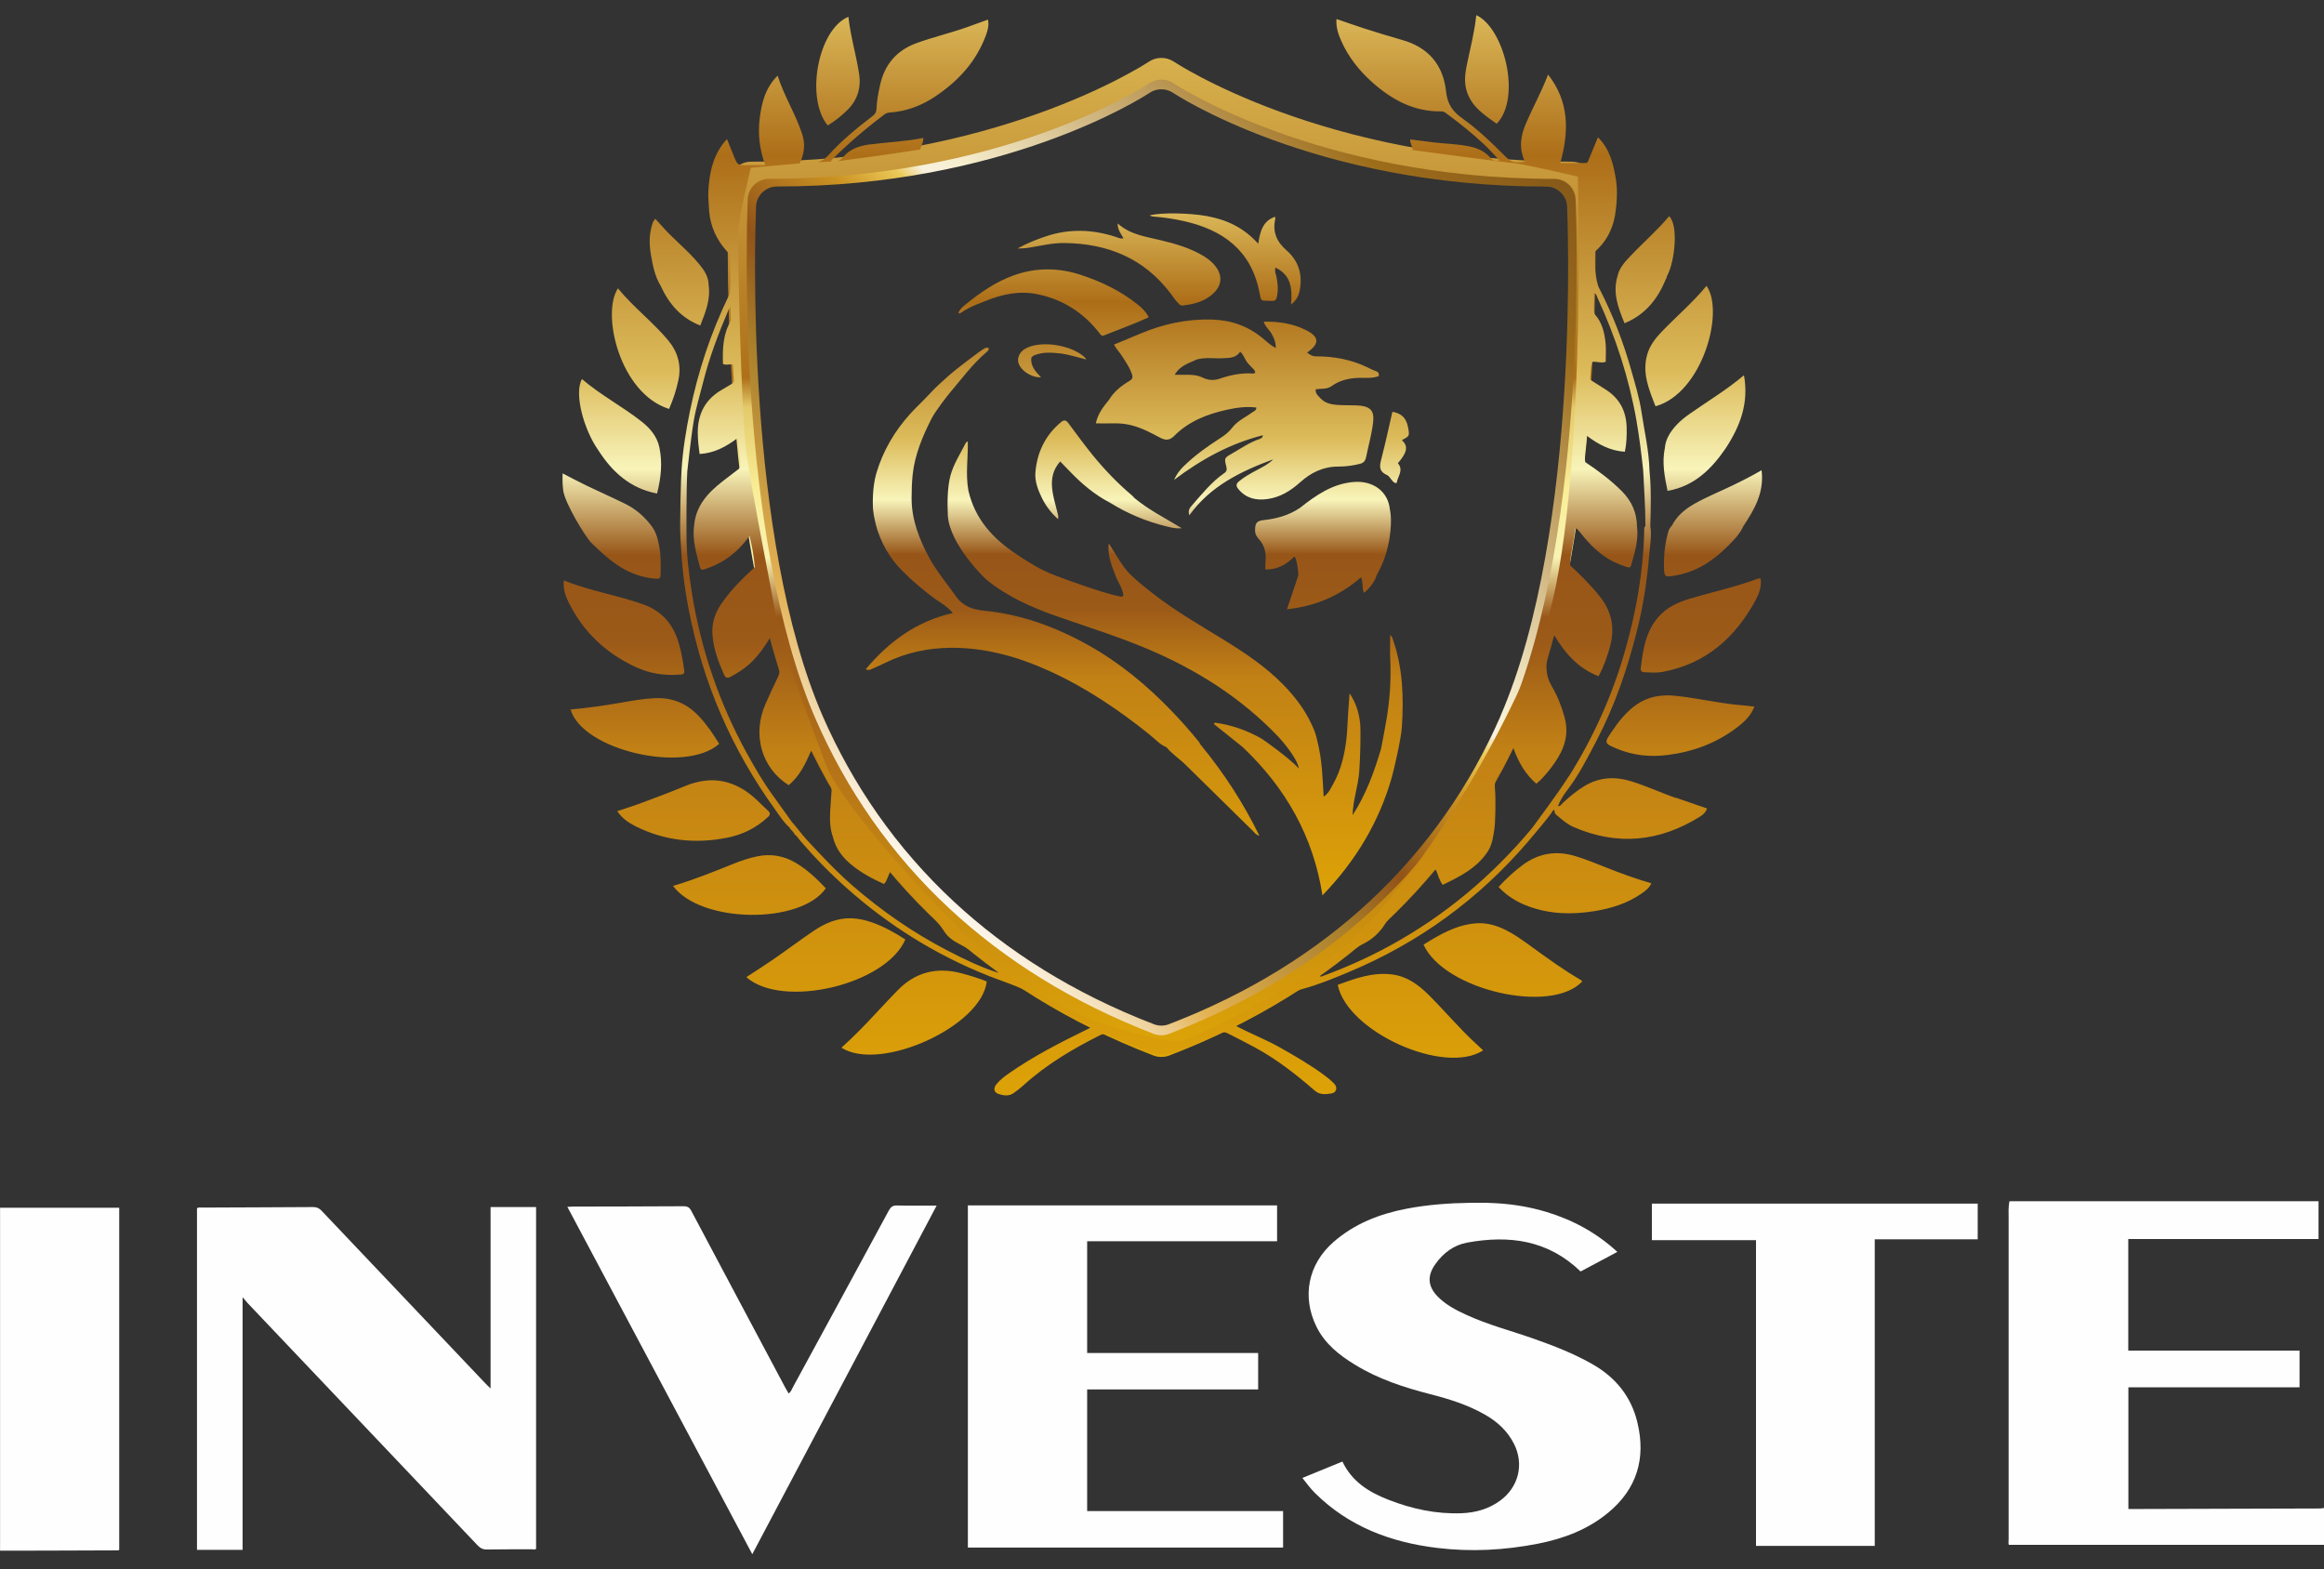 <svg xmlns="http://www.w3.org/2000/svg" width="77" height="52" viewBox="0 0 77 52" fill="none"><rect x="0" y="0" width="77" height="52" fill="#333333" stroke="none"/><g clip-path="url(#clip0_992_1873)"><path d="M77 51.19H66.558C66.536 51.138 66.551 51.066 66.551 50.996C66.551 47.459 66.551 43.922 66.551 40.385C66.551 40.19 66.537 39.996 66.58 39.804H76.819V41.057H70.515V44.754H76.19V45.969H70.519V50.003C70.566 50.003 70.602 50.003 70.637 50.003C72.71 49.997 74.785 49.991 76.858 49.985C76.905 49.985 76.953 49.975 77 49.97V51.192V51.19Z" fill="#FEFEFE"></path><path d="M49.312 39.859C49.971 39.876 50.618 39.97 51.248 40.162C52.118 40.427 52.898 40.849 53.587 41.483C53.162 41.709 52.752 41.928 52.369 42.132C51.288 41.085 49.998 40.922 48.61 41.175C48.169 41.256 47.82 41.519 47.559 41.885C47.275 42.281 47.306 42.638 47.652 42.98C47.922 43.247 48.252 43.417 48.593 43.573C49.309 43.901 50.074 44.098 50.814 44.359C51.484 44.594 52.142 44.851 52.761 45.203C53.534 45.642 54.05 46.284 54.253 47.143C54.535 48.322 54.24 49.334 53.284 50.124C52.605 50.686 51.806 50.985 50.951 51.153C49.851 51.368 48.739 51.428 47.625 51.293C46.089 51.109 44.696 50.589 43.575 49.479C43.421 49.327 43.292 49.154 43.151 48.973C43.598 48.791 44.035 48.611 44.478 48.43C44.792 49.096 45.359 49.445 46 49.695C46.779 50 47.587 50.175 48.43 50.142C48.896 50.124 49.332 50 49.712 49.719C50.316 49.271 50.502 48.517 50.164 47.846C49.95 47.421 49.614 47.111 49.202 46.876C48.634 46.552 48.017 46.358 47.387 46.197C46.517 45.975 45.669 45.696 44.898 45.224C44.373 44.904 43.898 44.529 43.619 43.964C43.127 42.965 43.34 41.894 44.178 41.159C44.875 40.548 45.707 40.223 46.609 40.051C47.302 39.918 48.005 39.867 48.711 39.856C48.803 39.856 49.266 39.855 49.311 39.856L49.312 39.859Z" fill="#FEFEFE"></path><path d="M0 40.02H3.95V51.356C3.916 51.385 3.872 51.373 3.831 51.373C2.608 51.377 0.054 51.388 0.002 51.383C0.002 47.599 0.002 43.802 0.002 40.018L0 40.02Z" fill="#FEFEFE"></path><path d="M16.254 46.008V39.996H17.762V51.32C17.726 51.359 17.668 51.337 17.617 51.337C17.122 51.34 16.628 51.335 16.133 51.344C15.998 51.347 15.913 51.299 15.824 51.207C13.284 48.527 10.739 45.85 8.196 43.17C8.153 43.124 8.113 43.072 8.038 42.985V51.355H6.527V40.035C6.585 39.997 6.646 40.014 6.704 40.014C7.928 40.008 9.151 40.006 10.375 39.997C10.496 39.997 10.576 40.036 10.656 40.12C12.465 42.03 14.276 43.937 16.087 45.845C16.13 45.892 16.179 45.935 16.253 46.007L16.254 46.008Z" fill="#FEFEFE"></path><path d="M42.512 50.071V51.28H32.068V39.942H42.313V41.13H36.02V44.833H41.686V46.04H36.02V50.071H42.512Z" fill="#FEFEFE"></path><path d="M62.115 51.225H58.181V41.094H54.731V39.883H65.526V41.066H62.115V51.225Z" fill="#FEFEFE"></path><path d="M24.925 51.5C22.873 47.644 20.841 43.828 18.798 39.99C18.878 39.987 18.933 39.981 18.991 39.981C20.209 39.978 21.427 39.978 22.644 39.97C22.777 39.97 22.845 40.008 22.906 40.126C23.942 42.082 24.983 44.035 26.023 45.99C26.056 46.052 26.094 46.112 26.131 46.176C26.211 46.113 26.237 46.029 26.276 45.957C27.336 44.009 28.396 42.061 29.45 40.109C29.517 39.988 29.584 39.94 29.726 39.945C30.151 39.955 30.578 39.949 31.033 39.949C28.995 43.805 26.968 47.637 24.924 51.502L24.925 51.5Z" fill="#FEFEFE"></path><path d="M42.131 11.06C42.214 11.199 42.27 11.344 42.271 11.534C42.102 11.443 41.98 11.329 41.855 11.223C41.372 10.816 40.815 10.612 40.183 10.59C39.337 10.56 38.535 10.735 37.761 11.064C37.478 11.184 37.193 11.301 36.909 11.419C36.989 11.567 37.095 11.671 37.211 11.853C37.334 12.049 37.434 12.191 37.5 12.386C37.54 12.5 37.531 12.558 37.414 12.627C37.151 12.783 36.911 12.973 36.749 13.241C36.559 13.474 36.373 13.709 36.308 14.027C36.645 14.044 36.959 14.005 37.27 14.049C37.698 14.107 38.069 14.308 38.44 14.504C38.618 14.598 38.753 14.595 38.903 14.446C39.388 13.955 40.006 13.718 40.667 13.574C40.98 13.506 41.3 13.462 41.626 13.504C41.627 13.603 41.552 13.621 41.502 13.657C41.271 13.826 40.998 13.943 40.821 14.179C40.714 14.32 40.576 14.425 40.428 14.519C40.003 14.793 39.592 15.085 39.23 15.438C39.097 15.568 38.98 15.712 38.904 15.899C39.794 15.227 40.75 14.698 41.843 14.422C41.835 14.504 41.782 14.529 41.734 14.546C41.4 14.658 41.115 14.86 40.813 15.032C40.561 15.176 40.56 15.181 40.631 15.457C40.653 15.549 40.653 15.615 40.567 15.674C40.132 15.975 39.809 16.387 39.465 16.779C39.397 16.857 39.362 16.948 39.406 17.074C40.103 16.104 41.113 15.616 42.184 15.221C42.03 15.38 41.835 15.472 41.647 15.574C41.44 15.686 41.234 15.796 41.053 15.947C40.943 16.038 40.95 16.113 41.038 16.215C41.294 16.519 41.627 16.589 42.001 16.535C42.422 16.475 42.764 16.261 43.075 15.983C43.435 15.659 43.845 15.457 44.349 15.46C44.589 15.46 44.827 15.428 45.063 15.368C45.21 15.33 45.244 15.24 45.27 15.115C45.333 14.799 45.419 14.488 45.471 14.17C45.546 13.7 45.523 13.468 44.985 13.435C44.81 13.425 44.635 13.432 44.46 13.425C44.21 13.416 43.945 13.399 43.765 13.211C43.654 13.094 43.583 13.051 43.593 12.899C43.771 12.872 43.963 12.905 44.115 12.796C44.439 12.563 44.807 12.509 45.193 12.521C45.359 12.525 45.525 12.521 45.683 12.464C45.694 12.371 45.667 12.322 45.581 12.295C45.484 12.263 45.395 12.215 45.303 12.17C44.77 11.915 44.204 11.807 43.614 11.808C43.494 11.813 43.399 11.757 43.308 11.682C43.734 11.386 43.717 11.156 43.248 10.927C42.82 10.717 42.36 10.65 41.87 10.659C41.921 10.828 42.052 10.925 42.131 11.055V11.06ZM41.52 12.377C41.142 12.35 40.777 12.423 40.422 12.545C40.225 12.614 40.038 12.604 39.846 12.512C39.664 12.423 39.464 12.414 39.263 12.419C39.157 12.422 39.053 12.419 38.921 12.419C39.097 12.108 39.394 12.037 39.652 11.912C39.935 11.832 40.225 11.885 40.511 11.87C40.724 11.859 40.949 11.871 41.089 11.653C41.182 11.73 41.191 11.792 41.265 11.915C41.32 12.024 41.392 12.084 41.463 12.163C41.513 12.218 41.588 12.259 41.587 12.359C41.565 12.365 41.543 12.377 41.523 12.376L41.52 12.377ZM34.09 8.207C33.966 8.228 33.841 8.235 33.711 8.234C34.02 8.066 34.342 7.933 34.676 7.824C35.436 7.575 36.192 7.601 36.947 7.843C37.036 7.872 37.123 7.92 37.223 7.896C37.14 7.743 37.021 7.604 37.033 7.405C37.451 7.783 37.98 7.843 38.482 7.966C38.963 8.083 39.433 8.22 39.862 8.475C40.029 8.575 40.178 8.693 40.293 8.851C40.501 9.139 40.48 9.443 40.228 9.696C39.941 9.985 39.571 10.079 39.182 10.123C39.118 10.13 39.085 10.093 39.046 10.054C38.942 9.954 38.867 9.832 38.781 9.719C37.903 8.559 36.697 8.069 35.27 8.053C34.872 8.048 34.483 8.143 34.091 8.208L34.09 8.207ZM31.762 10.355C31.775 10.274 31.917 10.147 31.997 10.084C32.481 9.696 32.968 9.352 33.563 9.133C34.307 8.861 35.053 8.861 35.81 9.108C36.496 9.333 37.133 9.642 37.696 10.091C37.841 10.207 37.972 10.334 38.06 10.514C37.57 10.739 37.072 10.915 36.585 11.112C36.498 11.148 36.469 11.091 36.428 11.039C35.904 10.365 35.228 9.927 34.385 9.752C33.79 9.627 33.223 9.743 32.674 9.966C32.425 10.066 32.244 10.118 31.959 10.284C31.913 10.311 31.748 10.448 31.763 10.356L31.762 10.355ZM38.248 7.179C38.196 7.174 38.141 7.174 38.093 7.137C38.468 7.035 39.432 7.057 39.997 7.162C40.643 7.282 41.21 7.542 41.688 8.077C41.751 7.67 41.838 7.325 42.245 7.182C42.248 7.219 42.258 7.243 42.252 7.265C42.157 7.689 42.304 8.015 42.628 8.298C43.02 8.64 43.158 9.086 43.067 9.596C43.034 9.78 42.965 9.951 42.775 10.09C42.817 9.584 42.793 9.121 42.261 8.869C42.223 8.976 42.268 9.065 42.288 9.153C42.336 9.371 42.354 9.587 42.313 9.81C42.292 9.924 42.259 9.978 42.131 9.97C41.746 9.949 41.796 10.024 41.721 9.651C41.442 8.289 40.517 7.619 39.23 7.328C38.907 7.255 38.58 7.206 38.25 7.179H38.248ZM42.642 20.184C42.775 19.789 42.894 19.434 43.013 19.078C43.025 18.969 42.975 18.536 42.888 18.439C42.621 18.707 42.318 18.879 41.927 18.87C41.909 18.698 41.953 18.527 41.93 18.355C41.906 18.178 41.849 18.023 41.728 17.887C41.653 17.803 41.585 17.713 41.584 17.589C41.581 17.336 41.632 17.259 41.879 17.233C42.31 17.185 42.716 17.072 43.076 16.826C43.602 16.409 44.147 16.029 44.846 15.971C45.495 15.917 45.982 16.282 46.048 16.863C46.077 17.014 46.093 17.134 46.083 17.402C46.053 17.987 45.908 18.541 45.614 19.053C45.541 19.292 45.391 19.475 45.193 19.645C45.115 19.484 45.177 19.321 45.097 19.128C44.394 19.738 43.593 20.087 42.641 20.189L42.642 20.184ZM46.155 21.205C46.481 22.142 46.51 23.105 46.448 24.086C46.422 24.498 46.176 25.534 46.12 25.734C45.697 27.239 44.914 28.533 43.816 29.669C43.514 27.71 42.592 26.101 41.173 24.755C40.855 24.5 40.536 24.245 40.217 23.989C40.228 23.974 40.237 23.959 40.248 23.946C40.795 24.016 41.303 24.199 41.784 24.466C41.861 24.51 42.736 25.13 43.035 25.469C42.977 25.092 42.398 24.458 42.349 24.407C41.131 23.133 39.675 22.206 38.057 21.518C37.06 21.094 36.024 20.774 35.004 20.416C34.17 20.124 33.37 19.767 32.68 19.205C32.635 19.169 31.456 18.039 31.404 17.077C31.38 16.616 31.397 16.108 31.49 15.761C31.594 15.377 31.816 15.035 31.997 14.679C32.008 14.658 32.023 14.642 32.066 14.624C32.078 15.168 31.985 15.715 32.086 16.257C32.301 17.203 32.906 17.858 33.693 18.375C34.097 18.64 34.44 18.869 34.964 19.069C35.233 19.172 36.493 19.641 37.08 19.759C37.127 19.768 37.173 19.785 37.221 19.741C37.203 19.5 37.051 19.312 36.965 19.087C36.826 18.723 36.689 18.4 36.736 18.008C36.977 18.361 37.163 18.756 37.472 19.056C37.699 19.274 37.948 19.472 38.197 19.666C38.918 20.229 39.709 20.686 40.486 21.163C41.214 21.611 41.926 22.079 42.524 22.693C42.963 23.142 43.327 23.645 43.557 24.233C43.586 24.305 43.599 24.362 43.64 24.522C43.812 25.212 43.816 25.748 43.856 26.397C44.026 26.287 44.09 26.122 44.171 25.978C44.438 25.507 44.551 24.99 44.614 24.461C44.623 24.39 44.629 24.315 44.632 24.245C44.653 23.818 44.681 23.398 44.715 22.973C44.923 23.28 45.029 23.619 45.065 23.974C45.092 24.241 45.068 25.125 45.036 25.562C45 26.05 44.825 26.516 44.815 27.011C45.257 26.33 45.531 25.579 45.759 24.806C45.82 24.479 45.887 24.152 45.941 23.824C46.051 23.169 46.093 22.51 46.062 21.846C46.05 21.585 46.06 21.323 46.06 21.045C46.134 21.088 46.137 21.157 46.157 21.212L46.155 21.205ZM46.448 14.586C46.666 14.781 46.627 14.99 46.316 15.348C46.517 15.589 46.304 15.79 46.274 16.005C46.188 16.011 46.161 15.959 46.125 15.921C46.068 15.86 46.024 15.77 45.953 15.74C45.65 15.607 45.719 15.393 45.781 15.152C45.908 14.663 46.013 14.166 46.133 13.646C46.357 13.681 46.51 13.781 46.595 13.97C46.624 14.034 46.644 14.104 46.656 14.175C46.703 14.449 46.701 14.449 46.448 14.586ZM35.124 15.293C34.896 15.553 34.83 15.838 34.857 16.15C34.881 16.438 34.969 16.712 35.037 16.989C35.052 17.052 35.073 17.111 35.056 17.204C34.818 16.986 34.642 16.752 34.512 16.483C34.387 16.222 34.283 15.942 34.305 15.661C34.358 14.996 34.63 14.423 35.157 13.986C35.255 13.905 35.322 13.92 35.394 14.016C35.659 14.371 35.919 14.73 36.198 15.074C36.596 15.562 37.03 16.017 37.514 16.423C37.541 16.445 37.561 16.475 37.585 16.501C38.052 16.891 38.598 17.164 39.153 17.502C38.949 17.524 38.802 17.48 38.654 17.444C37.986 17.282 37.36 17.021 36.778 16.658C36.266 16.393 35.833 16.026 35.439 15.612C35.341 15.508 35.24 15.408 35.126 15.29L35.124 15.293ZM39.794 24.693C40.546 25.613 41.193 26.598 41.725 27.691C41.618 27.667 41.584 27.607 41.54 27.563C40.79 26.828 40.042 26.094 39.296 25.356C39.088 25.149 38.836 24.99 38.649 24.761C38.419 24.666 38.259 24.476 38.07 24.326C37.05 23.51 35.974 22.783 34.779 22.239C33.738 21.766 32.657 21.456 31.502 21.465C30.747 21.471 30.02 21.624 29.339 21.959C29.188 22.034 29.033 22.1 28.879 22.169C28.832 22.19 28.784 22.224 28.684 22.174C29.456 21.257 30.364 20.587 31.569 20.313C31.397 20.106 31.205 19.996 31.024 19.874C30.733 19.681 30.07 19.107 30.066 19.077C29.601 18.666 29.271 18.168 29.076 17.581C29.015 17.406 28.944 17.059 28.938 16.969C28.923 16.83 28.926 16.899 28.923 16.83C28.919 16.734 28.892 16.167 29.037 15.677C29.257 14.935 29.642 14.284 30.16 13.709C30.361 13.488 30.583 13.287 30.785 13.067C30.987 12.847 31.216 12.639 31.442 12.44C31.741 12.178 32.514 11.6 32.597 11.555C32.654 11.524 32.703 11.509 32.76 11.533C32.769 11.596 32.73 11.63 32.695 11.66C32.217 12.064 31.852 12.569 31.45 13.04C31.427 13.067 31.003 13.6 30.866 13.868C30.569 14.451 30.314 15.055 30.24 15.716C30.212 15.978 30.204 16.24 30.203 16.502C30.201 17.218 30.46 17.881 30.803 18.511C31.029 18.927 31.496 19.5 31.662 19.746C31.891 20.082 32.22 20.198 32.599 20.235C33.837 20.355 34.975 20.773 36.05 21.373C37.098 21.958 38.008 22.714 38.835 23.576C39.142 23.896 39.435 24.229 39.715 24.571C39.745 24.607 39.764 24.652 39.788 24.693H39.794ZM34.179 11.847C34.171 11.859 34.167 11.874 34.167 11.888C34.152 12.143 34.317 12.319 34.491 12.5C34.129 12.528 33.647 12.17 33.742 11.841C33.788 11.678 33.891 11.59 34.029 11.524C34.559 11.272 35.561 11.45 35.967 11.867C35.977 11.879 35.982 11.896 35.99 11.912C35.696 11.838 35.406 11.742 35.103 11.708C34.853 11.681 34.602 11.665 34.357 11.742C34.29 11.763 34.218 11.781 34.177 11.844L34.179 11.847ZM35.991 11.915C35.991 11.915 35.991 11.915 35.993 11.915L35.997 11.918H35.991V11.915Z" fill="url(#paint0_linear_992_1873)"></path><path fill-rule="evenodd" clip-rule="evenodd" d="M52.533 6.314C52.517 5.927 52.195 5.625 51.809 5.625C43.741 5.623 38.894 2.383 38.88 2.372C38.625 2.205 38.304 2.218 38.067 2.381C37.796 2.56 33.012 5.623 25.167 5.623C24.765 5.623 24.44 5.947 24.44 6.345C24.44 6.354 24.44 6.361 24.44 6.37C24.405 7.225 24.04 17.753 26.753 23.979C27.79 26.349 29.286 28.532 31.291 30.395C33.153 32.124 35.448 33.576 38.218 34.642C38.393 34.709 38.578 34.705 38.74 34.642C41.519 33.575 43.818 32.126 45.679 30.4C47.687 28.536 49.183 26.352 50.222 23.979C53.05 17.487 52.535 6.346 52.533 6.315V6.314ZM49.712 23.738C48.72 26.008 47.287 28.098 45.367 29.88C43.587 31.531 41.387 32.917 38.729 33.938C38.574 33.998 38.398 34.003 38.23 33.938C35.581 32.919 33.386 31.53 31.605 29.876C29.686 28.093 28.255 26.005 27.262 23.738C24.668 17.783 25.017 7.713 25.049 6.894C25.049 6.887 25.049 6.878 25.049 6.87C25.049 6.489 25.36 6.18 25.744 6.18C33.248 6.18 37.825 3.25 38.084 3.08C38.31 2.925 38.618 2.913 38.862 3.073C38.876 3.082 43.512 6.182 51.229 6.182C51.598 6.183 51.906 6.472 51.921 6.842C51.921 6.873 52.415 17.527 49.709 23.738H49.712Z" fill="url(#paint1_linear_992_1873)"></path><path fill-rule="evenodd" clip-rule="evenodd" d="M52.822 6.062C52.806 5.667 52.477 5.36 52.084 5.36V5.357C43.85 5.357 38.903 2.049 38.888 2.04C38.628 1.87 38.3 1.883 38.057 2.049C37.779 2.23 32.897 5.357 24.889 5.357C24.479 5.357 24.147 5.686 24.147 6.093C24.147 6.102 24.147 6.11 24.147 6.119C24.113 6.992 23.74 17.735 26.509 24.089C27.567 26.508 29.093 28.737 31.142 30.639C33.042 32.404 35.385 33.886 38.212 34.974C38.39 35.043 38.58 35.037 38.746 34.974C41.582 33.886 43.928 32.406 45.828 30.644C47.877 28.743 49.404 26.513 50.464 24.089C53.352 17.463 52.826 6.095 52.824 6.062H52.822ZM49.943 23.845C48.929 26.162 47.468 28.297 45.508 30.115C43.693 31.801 41.448 33.215 38.735 34.257C38.577 34.318 38.396 34.323 38.226 34.257C35.522 33.217 33.28 31.799 31.463 30.111C29.505 28.291 28.044 26.159 27.032 23.845C24.384 17.767 24.74 7.49 24.773 6.655C24.773 6.647 24.773 6.638 24.773 6.631C24.773 6.242 25.091 5.926 25.483 5.926C33.141 5.926 37.814 2.935 38.078 2.762C38.309 2.603 38.624 2.59 38.872 2.754C38.886 2.763 43.619 5.927 51.496 5.927C51.873 5.929 52.186 6.224 52.203 6.601C52.203 6.632 52.708 17.508 49.946 23.845H49.943Z" fill="url(#paint2_linear_992_1873)"></path><path d="M46.659 4.944C46.659 4.944 46.66 4.944 46.662 4.944C46.662 4.944 46.66 4.944 46.659 4.944ZM27.436 5.157C27.329 5.278 27.213 5.341 27.092 5.375L27.584 5.35C27.564 5.35 27.544 5.347 27.525 5.345C27.553 5.309 27.566 5.291 27.581 5.276C28.122 4.739 28.702 4.243 29.315 3.785C29.364 3.748 29.419 3.733 29.48 3.729C30.028 3.691 30.527 3.504 30.978 3.203C31.751 2.687 32.357 2.031 32.675 1.145C32.731 0.989 32.772 0.828 32.733 0.65C32.493 0.736 32.262 0.82 32.032 0.903C31.483 1.097 30.913 1.23 30.366 1.429C29.71 1.669 29.319 2.128 29.164 2.796C29.102 3.064 29.052 3.335 29.04 3.61C29.036 3.718 28.996 3.779 28.915 3.842C28.39 4.245 27.875 4.664 27.436 5.157ZM21.892 9.476C22.163 10.065 22.555 10.533 23.202 10.786C23.378 10.343 23.547 9.919 23.479 9.443C23.476 9.163 23.327 8.946 23.158 8.743C22.777 8.28 22.294 7.914 21.902 7.459C21.842 7.388 21.777 7.322 21.712 7.252C21.641 7.322 21.62 7.396 21.599 7.471C21.504 7.792 21.51 8.12 21.567 8.445C21.629 8.803 21.699 9.159 21.893 9.476H21.892ZM22.168 13.55C22.306 13.233 22.41 12.919 22.478 12.591C22.582 12.093 22.453 11.654 22.136 11.274C21.625 10.662 20.981 10.177 20.474 9.553C19.913 10.404 20.541 13.043 22.168 13.55ZM28.071 3.652C28.408 3.32 28.535 2.917 28.466 2.456C28.369 1.82 28.179 1.202 28.11 0.557C27.106 0.965 26.673 3.248 27.425 4.158C27.667 4.008 27.878 3.842 28.071 3.651V3.652ZM55.071 10.976C54.857 11.197 54.668 11.438 54.579 11.738C54.397 12.356 54.635 12.907 54.851 13.462C56.389 13.04 57.153 10.343 56.542 9.472C56.093 10.015 55.558 10.473 55.071 10.976ZM55.546 14.082C55.345 14.302 55.185 14.543 55.16 14.851C55.062 15.326 55.151 15.787 55.25 16.266C56.137 16.111 56.701 15.547 57.173 14.86C57.649 14.134 57.951 13.366 57.782 12.434C57.198 12.926 56.583 13.293 55.999 13.702C55.837 13.815 55.68 13.938 55.546 14.083V14.082ZM56.149 16.689C55.829 16.869 55.556 17.096 55.387 17.43C55.285 17.518 55.267 17.647 55.237 17.765C55.154 18.09 55.128 18.422 55.131 18.756C55.136 19.122 55.151 19.132 55.513 19.069C56.185 18.952 56.729 18.605 57.203 18.138C57.417 17.927 57.639 17.715 57.764 17.43C58.136 16.876 58.459 16.308 58.365 15.582C58.029 15.778 57.697 15.945 57.363 16.105C56.957 16.3 56.541 16.468 56.149 16.689ZM21.77 16.352C21.902 15.832 21.955 15.329 21.846 14.82C21.768 14.463 21.548 14.199 21.272 13.979C20.633 13.473 19.903 13.094 19.282 12.56C19.01 13.037 19.347 14.249 19.828 14.926C20.29 15.645 20.884 16.185 21.77 16.354V16.352ZM31.1 4.838C31.1 4.838 31.107 4.835 31.112 4.835C31.021 4.854 30.931 4.874 30.839 4.892C30.942 4.872 31.03 4.854 31.101 4.839L31.1 4.838ZM53.827 10.71C54.522 10.425 54.923 9.903 55.191 9.258C55.199 9.243 55.206 9.229 55.214 9.214C55.218 9.195 55.223 9.175 55.229 9.154C55.5 8.662 55.614 7.445 55.301 7.165C54.911 7.635 54.445 8.033 54.026 8.478C53.839 8.675 53.646 8.879 53.589 9.163C53.427 9.713 53.617 10.204 53.824 10.708L53.827 10.71ZM49.59 4.101C50.421 3.232 49.836 0.928 48.913 0.501C48.856 1.052 48.721 1.573 48.611 2.097C48.56 2.343 48.516 2.591 48.556 2.841C48.654 3.462 49.126 3.776 49.59 4.101ZM28.844 4.782C28.491 4.827 28.154 4.929 27.923 5.221C27.864 5.294 27.802 5.329 27.73 5.344H27.733C27.733 5.344 29.449 5.124 30.491 4.953C30.519 4.814 30.61 4.713 30.587 4.571C30.007 4.689 29.422 4.709 28.844 4.784V4.782ZM55.526 26.432C55.865 26.553 56.206 26.667 56.557 26.788C56.521 26.917 56.42 26.999 56.321 27.062C54.986 27.894 53.592 28.036 52.135 27.403C51.936 27.316 51.772 27.176 51.609 27.037C51.551 26.989 51.481 26.938 51.511 26.843H51.509V26.845C51.509 26.845 51.509 26.845 51.509 26.843C51.44 26.837 51.431 26.896 51.402 26.938C51.242 27.162 50.879 27.589 50.879 27.589C50.87 27.599 50.828 27.65 50.817 27.662C50.817 27.662 50.795 27.691 50.782 27.703C50.761 27.727 50.647 27.864 50.636 27.878C48.994 29.798 46.996 31.25 44.655 32.224C44.165 32.428 43.67 32.632 43.155 32.771C43.051 32.799 42.95 32.838 42.858 32.896C42.273 33.265 41.671 33.606 41.054 33.92C41.018 33.938 40.971 33.946 40.959 34.001C41.431 34.248 41.93 34.441 42.396 34.703C42.904 34.989 43.409 35.282 43.878 35.628C43.995 35.713 44.106 35.806 44.206 35.91C44.328 36.035 44.281 36.209 44.108 36.234C43.924 36.261 43.732 36.287 43.562 36.14C42.945 35.603 42.303 35.101 41.579 34.708C41.277 34.544 40.971 34.39 40.667 34.236C40.57 34.188 40.489 34.193 40.394 34.239C39.928 34.462 39.455 34.673 38.969 34.85C38.669 34.958 38.349 34.964 38.051 34.853C37.6 34.685 37.161 34.487 36.721 34.294C36.623 34.251 36.547 34.252 36.453 34.3C35.54 34.757 34.669 35.273 33.91 35.962C33.808 36.055 33.698 36.14 33.586 36.219C33.429 36.333 33.248 36.303 33.087 36.251C32.924 36.198 32.906 36.059 33.019 35.921C33.138 35.776 33.288 35.664 33.441 35.558C34.237 35.002 35.099 34.561 35.968 34.134C36.026 34.106 36.083 34.077 36.161 34.038C35.854 33.875 35.566 33.727 35.282 33.572C35.046 33.441 34.797 33.323 34.581 33.166C34.022 32.757 33.363 32.579 32.733 32.328C31.011 31.641 29.462 30.675 28.078 29.449C27.522 28.957 27.002 28.425 26.518 27.863C26.472 27.809 26.43 27.752 26.388 27.697C26.367 27.695 26.355 27.685 26.353 27.662L26.349 27.658C26.328 27.656 26.319 27.646 26.322 27.625C26.305 27.604 26.288 27.583 26.272 27.562C26.261 27.548 26.249 27.535 26.239 27.521C26.228 27.509 26.218 27.497 26.207 27.486L26.204 27.481C26.183 27.48 26.174 27.468 26.177 27.447C26.171 27.439 26.166 27.432 26.162 27.423C25.973 27.261 25.845 27.05 25.702 26.852C24.238 24.833 23.277 22.599 22.811 20.157C22.662 19.378 22.594 18.764 22.543 17.795C22.519 17.334 22.564 15.76 22.581 15.589C22.581 15.589 22.581 15.588 22.581 15.586C22.62 14.926 22.729 14.263 22.861 13.615C23.131 12.296 23.553 11.028 24.138 9.816C24.149 9.795 24.162 9.776 24.174 9.755C24.238 9.328 24.18 8.9 24.177 8.472C24.177 8.405 24.123 8.369 24.084 8.325C23.74 7.947 23.537 7.502 23.496 6.995C23.493 6.95 23.487 6.861 23.484 6.816C23.464 6.553 23.464 6.453 23.47 6.324C23.473 6.279 23.482 6.146 23.482 6.146C23.534 5.591 23.665 5.065 24.086 4.61C24.172 4.823 24.244 5.007 24.321 5.189C24.44 5.474 24.441 5.472 24.744 5.472C24.936 5.472 25.129 5.472 25.354 5.472C25.168 4.957 25.105 4.447 25.17 3.928C25.235 3.414 25.351 2.919 25.764 2.507C25.987 3.202 26.371 3.796 26.584 4.463C26.683 4.776 26.653 5.088 26.495 5.415L24.877 5.559C24.877 5.559 24.488 7.113 24.462 7.688C24.437 8.262 24.555 13.685 24.728 14.978C24.901 16.272 25.569 19.578 25.731 20.527C25.892 21.476 26.999 24.336 27.365 25.344C27.731 26.351 30.203 29.319 32.697 31.653C35.191 33.986 38.684 34.531 39.066 34.496C39.447 34.462 41.669 33.432 44.044 31.739C46.419 30.047 49.495 25.149 51.051 21.203C52.607 17.256 52.278 5.854 52.278 5.854C52.278 5.854 50.501 5.436 50.182 5.409C49.878 5.386 46.986 4.996 46.689 4.957C46.725 4.962 46.763 4.962 46.811 4.965C46.796 4.842 46.713 4.749 46.725 4.619C46.974 4.652 47.221 4.685 47.47 4.715C47.882 4.766 48.299 4.767 48.706 4.856C48.966 4.913 49.201 5.019 49.374 5.222C49.468 5.33 49.57 5.338 49.682 5.317C49.514 5.14 49.356 4.956 49.178 4.79C48.788 4.425 48.372 4.089 47.94 3.772C47.888 3.733 47.838 3.69 47.764 3.691C46.852 3.708 46.116 3.306 45.462 2.723C45.027 2.335 44.673 1.885 44.436 1.35C44.337 1.126 44.26 0.894 44.281 0.63C44.602 0.739 44.911 0.85 45.225 0.951C45.632 1.079 46.039 1.206 46.449 1.322C47.328 1.567 47.82 2.154 47.912 3.036C47.954 3.437 48.123 3.688 48.442 3.916C48.952 4.278 49.404 4.71 49.846 5.154C50.074 5.383 50.152 5.406 50.504 5.359C50.507 5.348 50.516 5.333 50.513 5.326C50.318 4.901 50.385 4.489 50.564 4.077C50.796 3.541 51.08 3.03 51.291 2.471C51.993 3.362 51.992 4.35 51.696 5.402C51.978 5.402 52.259 5.402 52.538 5.402C52.607 5.402 52.617 5.336 52.637 5.29C52.737 5.053 52.835 4.815 52.945 4.55C53.349 4.953 53.457 5.445 53.543 5.966C53.548 5.996 53.551 6.022 53.557 6.08C53.583 6.305 53.574 6.531 53.557 6.755C53.554 6.788 53.54 6.911 53.537 6.932C53.486 7.483 53.269 7.963 52.845 8.339C52.841 8.419 52.835 8.499 52.83 8.58C52.836 8.626 52.847 9.301 52.993 9.566C53.439 10.434 53.788 11.341 54.051 12.28C54.18 12.735 54.318 13.188 54.388 13.655C54.483 14.296 54.635 14.931 54.651 15.582C54.712 16.197 54.698 16.814 54.679 17.43C54.731 17.753 54.67 18.074 54.642 18.393C54.57 19.261 54.436 20.121 54.22 20.967C53.908 22.196 53.497 23.39 52.91 24.517C52.602 25.107 52.301 25.703 51.889 26.234C51.779 26.376 51.686 26.538 51.621 26.709C51.621 26.709 51.621 26.709 51.621 26.71C51.702 26.722 51.731 26.65 51.776 26.61C52.005 26.397 52.244 26.197 52.514 26.037C53.007 25.745 53.524 25.725 54.06 25.893C54.561 26.049 55.036 26.269 55.529 26.444L55.526 26.432ZM33.134 32.239C33.099 32.263 33.078 32.256 33.06 32.23C33.068 32.221 33.075 32.212 33.083 32.203C32.657 31.9 32.283 31.528 31.808 31.292C31.605 31.192 31.407 31.057 31.288 30.867C31.074 30.529 30.78 30.268 30.51 29.984C30.301 29.762 30.076 29.556 29.891 29.312C29.777 29.163 29.636 29.035 29.495 28.887C29.417 29.029 29.399 29.178 29.289 29.292C28.885 29.111 28.5 28.904 28.166 28.617C27.891 28.382 27.685 28.099 27.599 27.741C27.499 27.468 27.492 27.182 27.505 26.896C27.516 26.664 27.54 26.432 27.552 26.198C27.555 26.147 27.543 26.088 27.517 26.044C27.306 25.676 27.112 25.299 26.922 24.919C26.916 24.905 26.898 24.896 26.875 24.877C26.689 25.305 26.497 25.719 26.13 26.017C25.233 25.453 24.916 24.344 25.361 23.331C25.491 23.034 25.625 22.741 25.767 22.45C25.839 22.302 25.851 22.162 25.798 22.003C25.705 21.714 25.628 21.421 25.536 21.099C25.334 21.43 25.131 21.723 24.867 21.97C24.672 22.152 24.45 22.295 24.217 22.42C24.104 22.482 24.039 22.471 23.983 22.343C23.799 21.918 23.636 21.488 23.605 21.022C23.58 20.672 23.677 20.344 23.87 20.052C24.187 19.576 24.589 19.174 25.013 18.792C24.974 18.442 24.922 18.095 24.832 17.753C24.464 18.289 23.97 18.66 23.348 18.861C23.293 18.879 23.222 18.901 23.199 18.818C23.074 18.358 22.932 17.9 22.998 17.414C23.054 16.755 23.461 16.321 23.951 15.942C24.132 15.803 24.313 15.664 24.493 15.526C24.512 15.49 24.541 15.459 24.536 15.412C24.508 15.119 24.481 14.826 24.45 14.507C24.06 14.802 23.666 15.017 23.179 15.043C23.146 14.802 23.121 14.577 23.119 14.351C23.114 13.736 23.351 13.251 23.894 12.929C24.003 12.865 24.11 12.799 24.22 12.736C24.274 12.705 24.321 12.675 24.313 12.6C24.298 12.423 24.288 12.247 24.276 12.075C24.158 12.063 24.063 12.108 23.954 12.061C23.938 11.566 23.95 11.075 24.215 10.627C24.233 10.608 24.251 10.591 24.271 10.576C24.251 10.59 24.233 10.606 24.215 10.627C24.211 10.475 24.208 10.323 24.203 10.171C24.199 10.136 24.197 10.1 24.197 10.065C24.197 10.1 24.197 10.135 24.203 10.171C24.182 10.199 24.156 10.225 24.143 10.256C23.808 11.04 23.505 11.835 23.297 12.663C23.19 13.088 23.06 13.51 22.986 13.941C22.894 14.476 22.774 15.606 22.772 15.616C22.736 16.252 22.744 17.786 22.747 17.887C22.757 18.482 22.833 19.072 22.926 19.657C23.223 21.513 23.835 23.303 24.741 24.953C25.007 25.435 25.283 25.911 25.607 26.358C25.817 26.649 26.025 26.941 26.233 27.231C26.409 27.426 26.558 27.641 26.736 27.834C27.225 28.361 27.715 28.884 28.259 29.357C29.217 30.186 30.251 30.904 31.377 31.489C31.922 31.772 32.472 32.04 33.057 32.229C33.075 32.256 33.096 32.263 33.131 32.238L33.134 32.239ZM51.984 25.721C52.797 24.426 53.418 23.048 53.837 21.578C54.21 20.276 54.445 18.954 54.478 17.599C54.478 17.541 54.463 17.478 54.517 17.432C54.516 16.811 54.474 16.192 54.442 15.573C54.382 15.023 54.315 14.476 54.219 13.929C53.971 12.519 53.531 11.171 52.931 9.871C52.903 9.81 52.892 9.729 52.807 9.708C52.835 9.942 52.771 10.178 52.836 10.409C53.085 10.686 53.163 11.027 53.198 11.379C53.216 11.579 53.201 11.781 53.201 11.989C53.055 12.045 52.907 11.97 52.753 11.992C52.706 12.159 52.715 12.235 52.691 12.5C52.691 12.528 52.691 12.558 52.691 12.586C52.874 12.702 53.058 12.814 53.237 12.932C53.676 13.224 53.881 13.64 53.895 14.158C53.901 14.426 53.895 14.693 53.836 14.969C53.358 14.94 52.963 14.731 52.568 14.434C52.562 14.752 52.474 15.026 52.523 15.311C52.958 15.603 53.376 15.912 53.747 16.288C54.069 16.616 54.234 16.998 54.238 17.451C54.297 17.902 54.157 18.321 54.038 18.744C54.014 18.833 53.947 18.801 53.892 18.785C53.608 18.699 53.344 18.571 53.106 18.396C52.813 18.181 52.568 17.921 52.349 17.637C52.311 17.587 52.203 17.472 52.198 17.508C52.15 17.917 52.043 18.315 52.014 18.726C52.376 19.06 52.725 19.404 53.028 19.794C53.409 20.282 53.506 20.823 53.346 21.416C53.254 21.756 53.139 22.087 52.963 22.407C52.295 22.146 51.859 21.66 51.5 21.054C51.404 21.23 51.398 21.352 51.333 21.561C51.197 21.998 51.19 22.359 51.423 22.756C51.607 23.067 51.74 23.411 51.838 23.766C51.953 24.179 51.9 24.568 51.708 24.947C51.538 25.284 51.172 25.754 50.903 25.969C50.543 25.658 50.311 25.263 50.14 24.781C50.078 24.904 50.033 24.992 49.986 25.08C49.873 25.297 49.774 25.52 49.626 25.718C49.537 25.838 49.517 25.969 49.531 26.122C49.566 26.508 49.542 27.287 49.514 27.457C49.483 27.668 49.445 27.978 49.303 28.2C48.944 28.759 48.376 29.044 47.8 29.321C47.678 29.159 47.648 28.978 47.571 28.818C47.515 28.827 47.494 28.864 47.467 28.894C47.016 29.415 46.55 29.919 46.056 30.401C45.997 30.46 45.947 30.529 45.903 30.599C45.724 30.885 45.489 31.114 45.187 31.265C44.991 31.362 44.818 31.486 44.647 31.621C44.365 31.844 44.083 32.069 43.782 32.263C43.753 32.281 43.718 32.302 43.734 32.349C43.755 32.362 43.773 32.362 43.798 32.352C44.577 32.067 45.33 31.732 46.057 31.334C47.873 30.34 49.424 29.035 50.748 27.457C50.792 27.454 50.792 27.454 50.748 27.457C50.77 27.423 51.625 26.285 51.981 25.718L51.984 25.721ZM52.191 28.367C51.559 28.176 50.98 28.271 50.449 28.663C50.163 28.875 49.905 29.114 49.652 29.391C49.934 29.695 50.265 29.892 50.636 30.03C51.349 30.295 52.084 30.31 52.824 30.192C53.38 30.103 53.913 29.937 54.382 29.613C54.511 29.523 54.642 29.43 54.713 29.268C54.192 29.12 53.696 28.936 53.206 28.741C52.871 28.608 52.538 28.472 52.192 28.367H52.191ZM50.734 31.362C50.433 31.144 50.131 30.925 49.789 30.77C49.493 30.635 49.187 30.567 48.86 30.599C48.221 30.66 47.692 30.976 47.165 31.301C47.845 32.808 51.405 33.627 52.428 32.516C52.403 32.498 52.382 32.477 52.358 32.462C51.791 32.132 51.262 31.745 50.733 31.362H50.734ZM58.242 19.174C57.587 19.421 56.906 19.578 56.233 19.767C55.809 19.886 55.384 20.017 55.057 20.331C54.54 20.826 54.44 21.486 54.361 22.149C54.349 22.25 54.419 22.271 54.496 22.275C54.695 22.286 54.894 22.301 55.092 22.263C56.527 21.992 57.498 21.124 58.169 19.883C58.284 19.671 58.373 19.437 58.334 19.165C58.288 19.169 58.264 19.165 58.243 19.174H58.242ZM55.499 23.055C55.044 23.01 54.611 23.078 54.226 23.344C53.88 23.585 53.626 23.91 53.394 24.254C53.147 24.619 53.15 24.631 53.566 24.806C54.11 25.035 54.677 25.091 55.262 25.016C56.116 24.907 56.894 24.612 57.574 24.088C57.8 23.914 58.011 23.715 58.127 23.413C57.988 23.398 57.875 23.383 57.762 23.374C56.999 23.317 56.256 23.13 55.497 23.055H55.499ZM47.34 32.971C46.999 32.633 46.623 32.352 46.122 32.289C45.481 32.208 44.902 32.422 44.322 32.633C44.635 34.19 47.856 35.642 49.141 34.805C49.07 34.739 49.003 34.673 48.932 34.61C48.367 34.097 47.88 33.509 47.34 32.971ZM21.106 22.121C21.554 22.323 22.027 22.393 22.516 22.353C22.599 22.347 22.688 22.359 22.67 22.22C22.629 21.912 22.576 21.606 22.489 21.308C22.309 20.698 21.943 20.255 21.326 20.032C20.465 19.72 19.553 19.587 18.68 19.231C18.653 19.514 18.733 19.74 18.838 19.954C19.327 20.949 20.094 21.665 21.106 22.123V22.121ZM23.828 24.649C23.635 24.329 23.425 24.02 23.166 23.742C22.771 23.317 22.293 23.109 21.705 23.134C21.319 23.151 20.94 23.22 20.562 23.286C20.013 23.381 19.463 23.459 18.905 23.51C19.295 24.863 22.698 25.652 23.828 24.649ZM21.73 19.177C21.843 19.186 21.884 19.159 21.886 19.048C21.892 18.732 21.902 18.415 21.842 18.102C21.797 17.866 21.744 17.638 21.587 17.43C21.343 17.107 21.059 16.864 20.707 16.691C20.281 16.481 19.846 16.29 19.419 16.084C19.161 15.96 18.909 15.824 18.642 15.686C18.632 15.886 18.638 16.059 18.659 16.24C18.709 16.673 19.404 17.8 19.589 17.984C20.235 18.623 20.833 19.105 21.733 19.177H21.73ZM24.07 27.764C24.586 27.664 25.05 27.442 25.439 27.078C25.526 26.999 25.532 26.939 25.443 26.86C25.313 26.743 25.192 26.617 25.066 26.499C24.377 25.856 23.599 25.676 22.706 26.044C22.24 26.237 21.767 26.415 21.293 26.592C21.019 26.695 20.74 26.782 20.45 26.879C20.607 27.111 20.818 27.259 21.049 27.375C22.009 27.857 23.023 27.968 24.07 27.762V27.764ZM27.36 29.433C27.065 29.119 26.753 28.824 26.379 28.599C25.975 28.355 25.544 28.28 25.079 28.378C24.818 28.431 24.57 28.517 24.324 28.614C23.66 28.878 23.001 29.151 22.299 29.355C23.219 30.6 26.525 30.641 27.362 29.434L27.36 29.433ZM29.996 31.13C29.646 30.903 29.281 30.701 28.883 30.561C28.666 30.487 28.445 30.436 28.214 30.428C27.74 30.413 27.33 30.594 26.952 30.85C26.51 31.15 26.082 31.471 25.643 31.775C25.343 31.983 25.034 32.178 24.728 32.379C25.931 33.438 29.351 32.633 29.996 31.13ZM29.716 32.841C29.5 33.067 29.283 33.292 29.072 33.521C28.692 33.934 28.3 34.338 27.879 34.717C29.174 35.538 32.538 34.001 32.692 32.521C32.421 32.411 32.14 32.328 31.857 32.251C31.024 32.03 30.31 32.218 29.716 32.841Z" fill="url(#paint3_linear_992_1873)"></path></g><defs><linearGradient id="paint0_linear_992_1873" x1="37.683" y1="29.669" x2="37.683" y2="7.071" gradientUnits="userSpaceOnUse"><stop stop-color="#DDA207"></stop><stop offset="0.32" stop-color="#C28115"></stop><stop offset="0.42" stop-color="#9C5A18"></stop><stop offset="0.5" stop-color="#975618"></stop><stop offset="0.58" stop-color="#F8F4BA"></stop><stop offset="0.67" stop-color="#DCBB5A"></stop><stop offset="0.87" stop-color="#AD6E18"></stop><stop offset="1" stop-color="#DAB758"></stop></linearGradient><linearGradient id="paint1_linear_992_1873" x1="27.041" y1="26.189" x2="49.764" y2="3.297" gradientUnits="userSpaceOnUse"><stop stop-color="white"></stop><stop offset="0.12" stop-color="#E3B254"></stop><stop offset="0.28" stop-color="#A97F2B"></stop><stop offset="0.36" stop-color="#915318"></stop><stop offset="0.46" stop-color="#CB9222"></stop><stop offset="0.51" stop-color="#EBC959"></stop><stop offset="0.53" stop-color="#F8F1DE"></stop><stop offset="0.56" stop-color="#F7EFD0"></stop><stop offset="0.86" stop-color="#9D6D1A"></stop><stop offset="1" stop-color="#845719"></stop></linearGradient><linearGradient id="paint2_linear_992_1873" x1="38.488" y1="35.023" x2="38.488" y2="1.919" gradientUnits="userSpaceOnUse"><stop stop-color="#DEA607"></stop><stop offset="0.28" stop-color="#B67518"></stop><stop offset="0.44" stop-color="#995718"></stop><stop offset="0.5" stop-color="#F9F3B3"></stop><stop offset="0.57" stop-color="#F9ED96"></stop><stop offset="0.65" stop-color="#E4CA6B"></stop><stop offset="0.68" stop-color="#AE7019"></stop><stop offset="1" stop-color="#D7B04D"></stop></linearGradient><linearGradient id="paint3_linear_992_1873" x1="38.509" y1="36.293" x2="38.509" y2="0.5" gradientUnits="userSpaceOnUse"><stop stop-color="#DDA207"></stop><stop offset="0.32" stop-color="#C28115"></stop><stop offset="0.42" stop-color="#9C5A18"></stop><stop offset="0.5" stop-color="#975618"></stop><stop offset="0.58" stop-color="#F8F4BA"></stop><stop offset="0.67" stop-color="#DCBB5A"></stop><stop offset="0.87" stop-color="#AD6E18"></stop><stop offset="1" stop-color="#DAB758"></stop></linearGradient><clipPath id="clip0_992_1873"><rect width="77" height="51" fill="white" transform="translate(0 0.5)"></rect></clipPath></defs></svg>